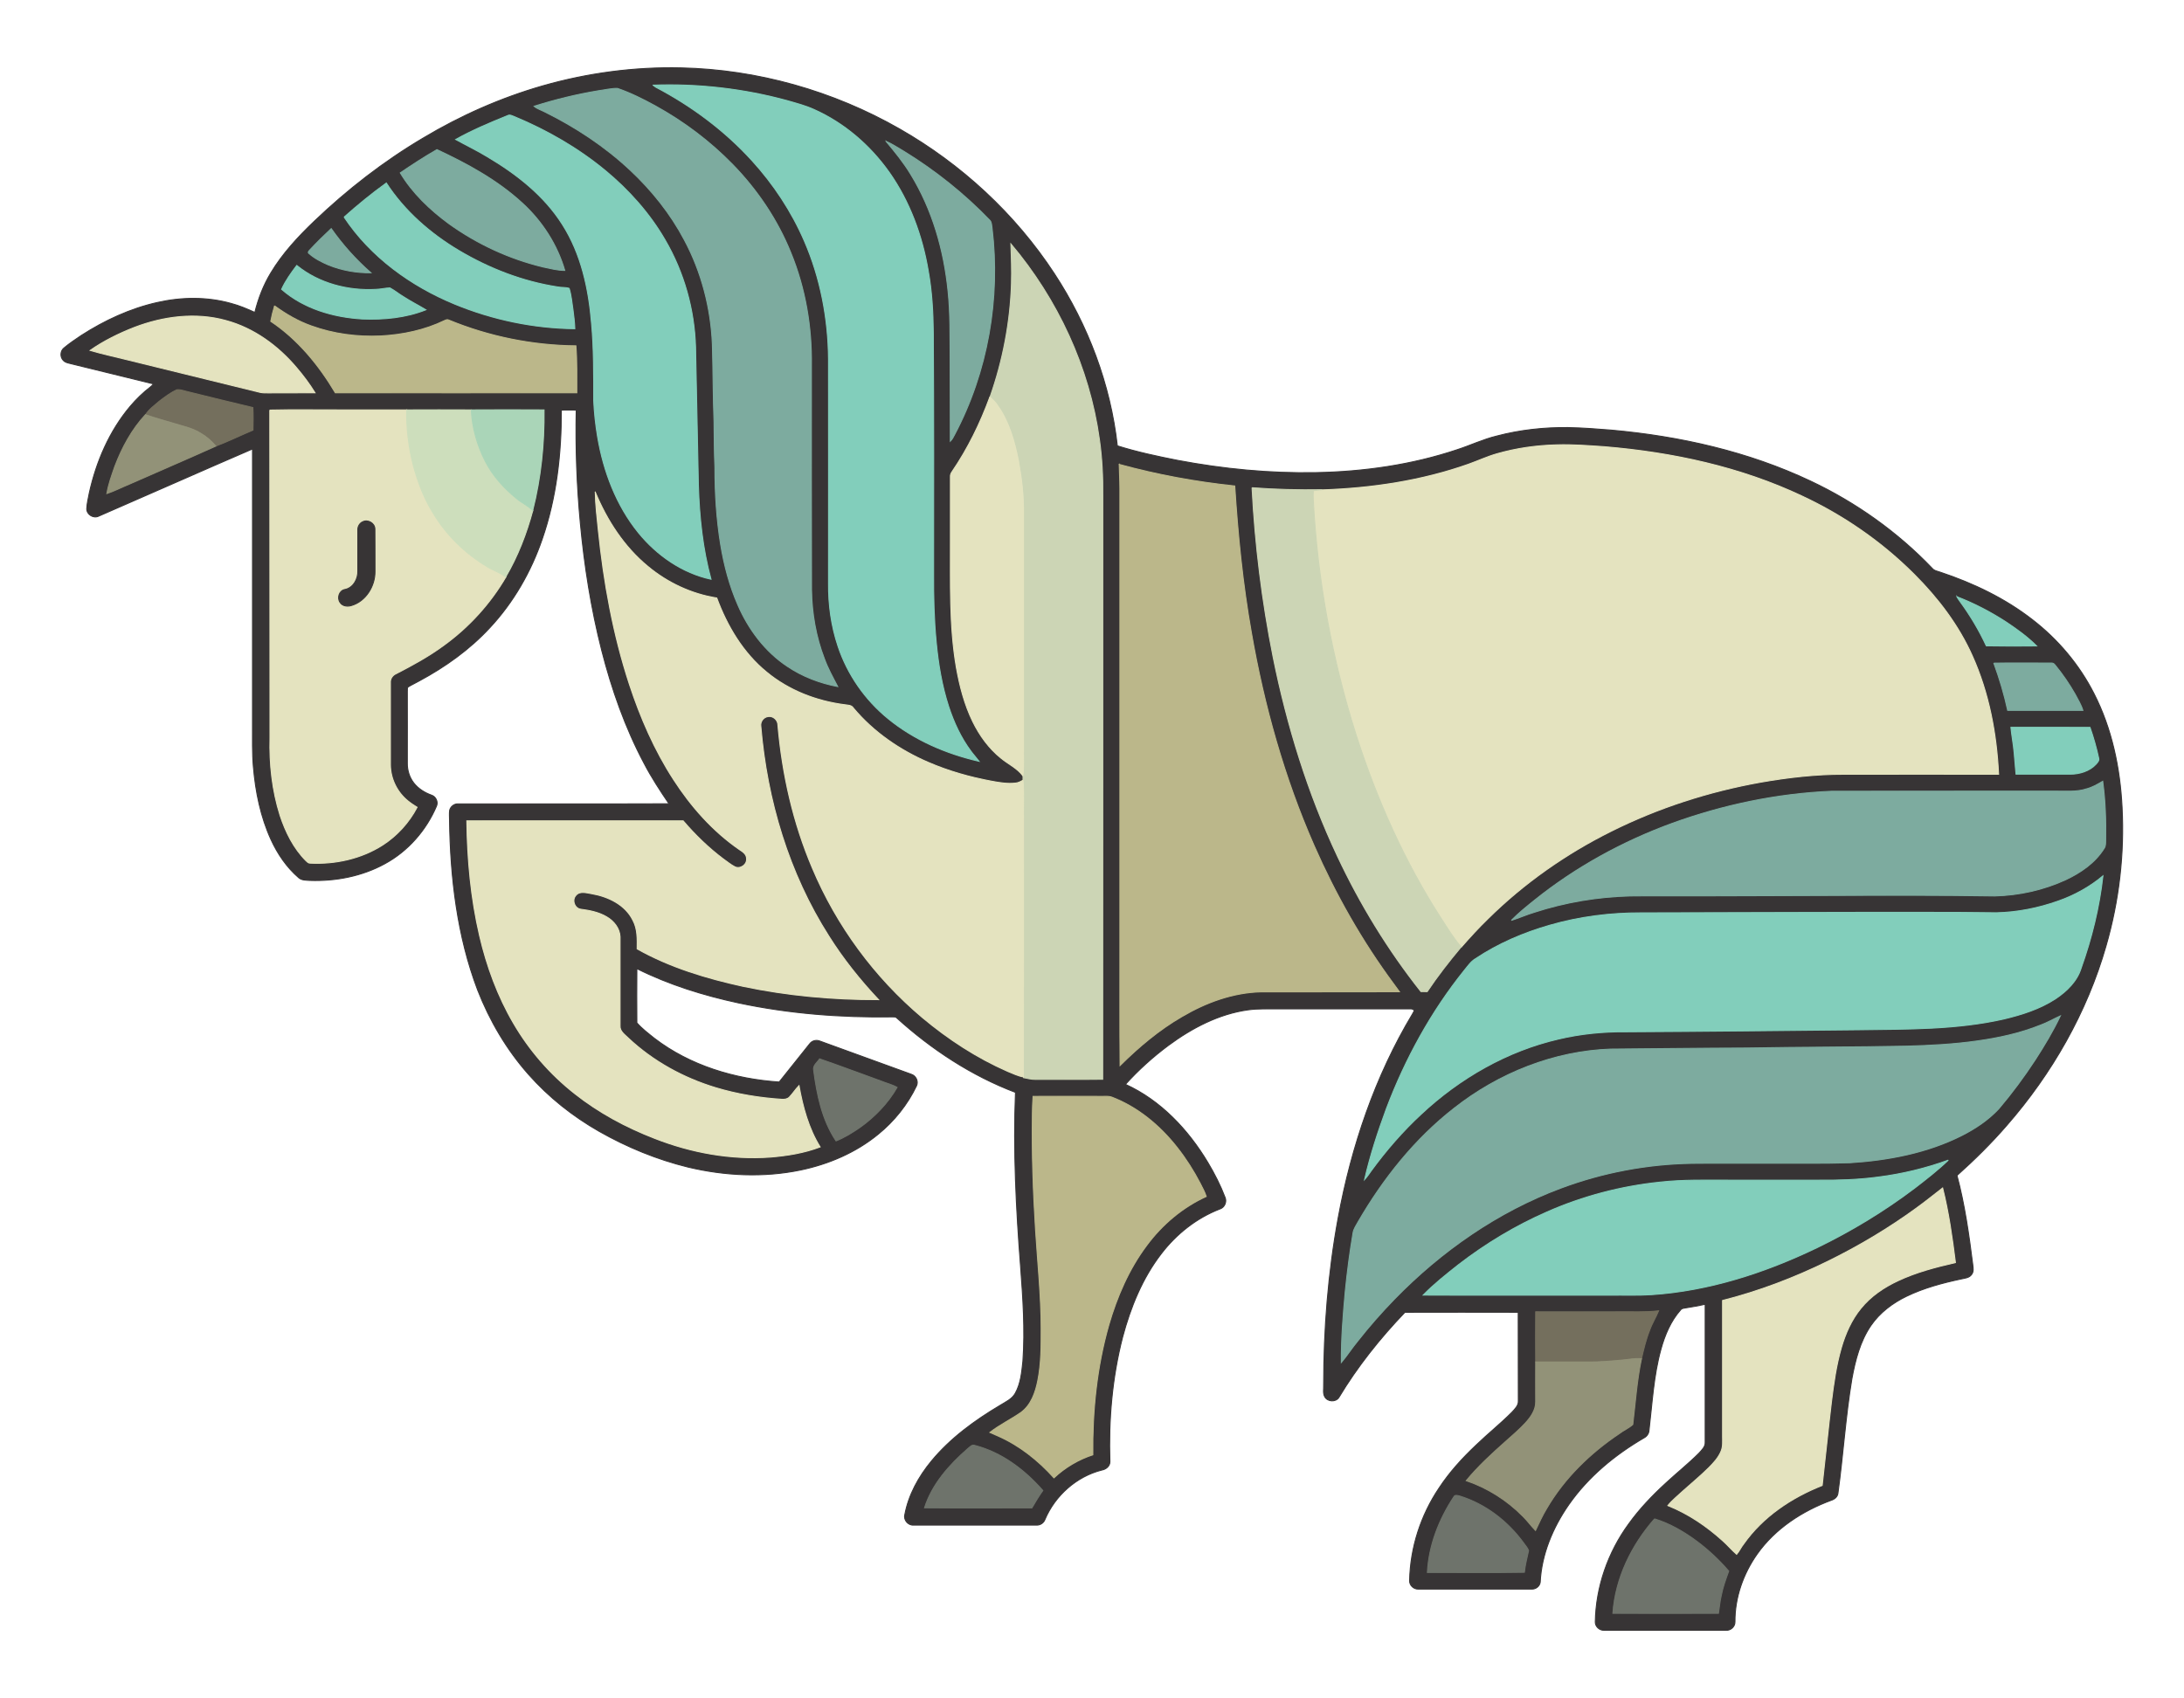 <?xml version="1.0" encoding="UTF-8"?>
<!DOCTYPE svg  PUBLIC '-//W3C//DTD SVG 1.1//EN'  'http://www.w3.org/Graphics/SVG/1.1/DTD/svg11.dtd'>
<svg enable-background="new 0 0 2235.9 1738.8" version="1.1" viewBox="0 0 2235.9 1738.8" xml:space="preserve" xmlns="http://www.w3.org/2000/svg">
<style type="text/css">
	.st0{fill:#373435;stroke:#373435;}
	.st1{fill:#82CEBB;stroke:#82CEBB;}
	.st2{fill:#7DAB9F;stroke:#7DAB9F;}
	.st3{fill:#CCD5B5;stroke:#CCD5B5;}
	.st4{fill:#BBB78A;stroke:#BBB78A;}
	.st5{fill:#E4E3BF;stroke:#E4E3BF;}
	.st6{fill:#746F5D;stroke:#746F5D;}
	.st7{fill:#CDDEBC;stroke:#CDDEBC;}
	.st8{fill:#AAD5B8;stroke:#AAD5B8;}
	.st9{fill:#929278;stroke:#929278;}
	.st10{fill:#6E736B;stroke:#6E736B;}
</style>

	<path class="st0" d="m555.3 88c46.1-13.2 94.1-19.6 142-18.5 78.2 1.7 155.8 23.7 223.6 62.5 63.4 36.2 118.5 87.1 158.5 148.2 34.6 52.8 57.5 113.5 64.5 176.3 20.3 6.4 41.1 10.8 61.9 14.9 46.6 8.8 94.1 13.4 141.6 12.5 48.9-0.9 97.9-7.9 144.3-23.4 13.6-4.4 26.5-10.6 40.5-14 23.9-6.3 48.7-9 73.4-8.7 14.7 0.3 29.4 1.4 44.1 2.6 70.1 6.3 140.1 22 203.9 52.2 46.4 21.9 88.9 52.1 124.4 89.2 2.1 2.7 5.7 3.1 8.7 4.2 33.6 11.2 66 26.7 94 48.5 26.2 20.2 48 46.1 63 75.6 18.4 35.9 26.8 76.3 28.8 116.5 2.5 47.8-3.1 95.9-16.4 141.9-19.5 68.1-55.4 130.9-101.9 184.1-15.7 18.1-32.8 35-50.7 51 8 30 12.3 60.9 16.2 91.7 0.4 3.2 1 6.8-1.2 9.6-2.3 3.5-6.7 3.8-10.4 4.6-19.3 4.1-38.5 9.2-56.3 17.8-14.3 6.9-27.4 16.8-36.4 29.9-11.1 16.2-16 35.6-19.5 54.6-6.5 38.9-8.9 78.3-14.3 117.4-0.5 3.6-3.7 6-6.9 7-29.5 10.9-57.3 28.9-75.7 54.9-14.3 20.2-23 44.7-22.8 69.6 0.1 4.9-4.5 9-9.3 8.6h-124.7c-4.6 0.2-9.1-3.8-9-8.5 0.6-36 13-71.4 34.2-100.4 10.9-15.2 23.9-28.8 37.7-41.5 11.3-10.5 23.4-20.1 34.3-31 2.8-3.2 6.6-6.5 6.3-11.2v-141.2c-6.5 1.4-13 2.6-19.5 3.6-2 0.4-4.4 0.3-5.7 2.2-10.1 11.4-16.1 25.8-20.1 40.3-7.5 27.1-8.9 55.3-12.2 83.1-0.2 3.2-2.2 6-5 7.5-29.9 17.4-57.2 39.9-77.1 68.4-16.3 23.4-27.9 50.9-29.3 79.6-0.6 4.1-4.7 7.2-8.8 6.9h-115.9c-4.8 0.3-9.3-4-9-8.8 0.7-33.6 11.4-66.8 30.2-94.7 10.7-16.3 23.9-30.7 38.1-44.1 11.9-11.5 24.9-21.8 36.6-33.6 3-3.3 6.8-6.9 6.4-11.7-0.1-30.1 0-60.3-0.1-90.5-38.7-0.1-77.3-0.1-116 0-25.5 26.6-48.6 55.6-67.6 87.2-3.3 5-11.7 4.5-14.5-0.8-2-3.6-0.9-7.9-1.1-11.9 0-57.4 4.5-114.8 14.9-171.3 13.5-73.1 37.7-144.8 76.1-208.7 0.7-1.2 1.3-2.5 2-3.7-1.2-0.7-2.4-1.7-3.9-1.5h-135.6c-10.2 0.1-20.5-0.4-30.7 1-30 4.1-57.6 18.6-81.7 36.4-15.9 11.8-30.7 25.2-44 39.9 36.1 16.4 64.3 46.5 84.4 80.1 6.8 11.4 12.9 23.3 17.6 35.7 2 4.6-0.6 10.3-5.3 11.8-23.9 9.2-44.6 25.6-60.1 45.9-19.3 25-31.4 54.9-39.5 85.3-10.7 41.5-14.4 84.7-13 127.5 0.1 4.5-4 7.9-8.2 8.6-26 6.5-47.9 26.1-58.3 50.6-1.3 3.6-4.9 6-8.7 5.8h-125.8c-5.5 0.4-10.4-5.2-9-10.6 3.8-20.4 14.1-39 27.2-54.9 19.4-23.5 44.4-41.7 70.5-57.2 5.6-3.5 12.1-6.3 15.4-12.3 5.6-10 6.6-21.7 7.8-32.9 2.3-32.4 0-64.9-2.4-97.2-4.6-59.2-7.6-118.6-5.2-178-45.1-17.1-86.1-44.1-121.7-76.4-1.2-1.2-2.9-0.8-4.3-0.9-52.8 0.8-105.9-3.3-157.6-14.3-35.8-7.7-71.2-18.7-104-35.1-0.1 18.5-0.2 37 0 55.5 5.3 6.1 11.9 11 18.1 16 36.5 27.9 82.2 41.6 127.6 44.6 10.4-13.1 20.9-26.1 31.3-39.2 2.4-3.2 6.8-4.2 10.4-2.7 31.2 11.4 62.4 22.6 93.6 34 4.7 1.5 7.5 7.2 5.3 11.8-9.2 19.2-22.8 36.2-39.3 49.6-22.8 18.7-50.6 30.6-79.3 36.6-38 7.9-77.7 6-115.4-3-31.8-7.8-62.4-20.4-90.9-36.6-27-15.4-51.7-35-72.3-58.3-22.4-25.3-39.8-54.9-52.1-86.4-21-55.3-28-115.1-28.8-174.1 0-3.2-0.3-6.5 0.1-9.7 0.8-3.9 4.5-6.9 8.5-6.8 72-0.1 144.1 0.2 216.1-0.1-9.1-13.4-18-27-25.5-41.4-19.4-36.5-33.2-75.8-43.4-115.7-10.9-42.8-17.8-86.5-21.9-130.5-3.6-38.4-5-77-4.2-115.5-5.1-0.1-10.2-0.1-15.2 0 0.1 44.6-4.9 89.7-19.6 132.1-11.5 33.5-29.5 64.9-53.7 90.8-20.6 22.3-45.6 40.1-72.2 54.4-3.8 2.2-7.9 4-11.6 6.3-0.9 1.3-0.4 3.1-0.6 4.6 0.1 24.4 0 48.8 0 73.2-0.1 7.3 2.1 14.6 6.6 20.4 4.6 5.9 11.2 10 18.2 12.5 4.3 1.4 6.9 6.7 5.2 10.9-10.5 24.9-29.3 46.5-53.2 59.4-23.2 12.7-50.1 17.9-76.5 17-3.9-0.3-8.4 0-11.5-2.8-12.3-10.6-21.6-24.3-28.3-38.9-10.7-23.4-15.9-49-18.1-74.6-1.3-14.4-0.8-29-0.9-43.4v-282.1c-52.6 22.7-105 46-157.5 68.8-5.3 2.6-12.1-1.6-12.2-7.4 0.2-5.5 1.6-10.8 2.6-16.2 7.1-32.1 20.5-63.4 41.8-88.7 6.2-7.3 13.1-14.1 20.7-19.9 1.2-1 2.4-2 3.3-3.2-27.8-6.8-55.5-13.6-83.3-20.4-3.2-0.9-6.9-1.2-9.2-3.8-3.3-3.4-3-9.5 0.7-12.5 5.6-4.7 11.7-8.8 17.8-12.9 23.9-15.4 50.2-27.6 78-33.8 24.7-5.6 50.9-5.9 75.4 1 8.4 2.2 16.4 5.6 24.3 9.2 3.5-14.2 8.8-28 16.4-40.5 11.9-19.8 27.7-36.8 44.3-52.7 33.9-32.4 71.2-61.4 111.6-85.3 38.4-23 79.4-41.1 122.1-53.4m113.3-0.8c0.8 0.6 1.7 1.3 2.6 1.8 36.6 19.2 70.4 44.3 98.3 74.9 22.3 24.4 40.7 52.3 53.9 82.7 16.6 38.1 24.4 79.6 24.7 121 0.1 76.5 0 153 0 229.6-0.2 21.7 2.7 43.6 9.7 64.2 9.6 29 27.7 55 51.4 74.3 26.8 21.9 59.4 35.9 93 43.6-2.7-3.6-5.8-6.8-8.4-10.5-10.2-13.7-17.5-29.4-22.7-45.6-6.9-21.3-10.6-43.5-12.7-65.8-2.3-23.3-2.8-46.8-2.7-70.2 0.1-82.1 0.2-164.3-0.3-246.4-0.1-21.3-1.4-42.7-5.2-63.8-6.1-35.8-18.9-70.9-39.9-100.7-19.5-27.6-46.1-50.6-77.1-64.4-8.6-3.9-17.7-6.3-26.8-8.9-44.7-12.2-91.4-17.5-137.8-15.8m-55.9 5.7c-22.3 3.7-44.3 9-65.8 15.9 3.1 2.6 7.2 3.8 10.8 5.7 31.8 15.7 61.8 35.5 87.7 59.8 22 20.6 41.2 44.6 55.3 71.3 17.6 32.9 27.2 69.8 28.7 107.1 0.9 26.4 0.7 52.9 1.7 79.3 0.2 15.5 0.2 31 0.9 46.5 0 26.5 1.6 53.1 5.9 79.3 3.5 21.1 8.9 42 17.6 61.6 10.8 25 27.8 47.9 50.8 63 15.4 10.4 33.2 17 51.4 20.6-5-9.4-10.1-18.7-13.7-28.7-8.6-22.3-12.7-46.3-13.1-70.2-0.2-76.5 0-153-0.1-229.5 0.5-39.6-6.1-79.4-21.2-116.1-13.6-33.5-34.2-64-59.4-90-23.2-23.9-50.2-44.1-79.4-60.2-12.5-6.8-25.2-13.2-38.6-17.8-6.7-0.1-13.1 1.6-19.5 2.4m-93.1 25.5c-18.1 7.2-36.1 14.9-53.1 24.5 10.8 5.9 21.8 11.2 32.3 17.6 29.9 17.6 58.3 39.7 77 69.5 19.3 30.1 26.9 65.9 29.8 101.1 2.4 26.3 2.2 52.7 2.2 79.1 0.5 12.4 1.9 24.9 4 37.2 6.1 35.4 19.2 70.3 42 98.4 18.8 23.1 44.8 41.1 74.1 47.4-8.5-31.3-11.9-63.7-12.9-96-1-47.2-1.9-94.3-2.9-141.5-1.1-38.5-11.7-76.8-31.3-110.1-15.8-27-36.9-50.7-60.9-70.7-27.9-23.2-59.7-41.4-93.1-55.3-2.3-0.9-4.8-2.5-7.2-1.2m387.5 26.3c9 10.7 17.8 21.6 25.1 33.6 22.4 36.1 34.2 78 38.4 120.1 2.5 23 2 46.1 2.1 69.2 0.1 28.1 0.1 56.2 0.2 84.3 1.8-1.8 3-4.1 4.2-6.4 34.2-64.6 47.3-139.8 38.5-212.3-0.5-2.6-0.3-5.5-2.2-7.5-26.3-27.3-56.1-51.1-88.4-70.9-5.9-3.5-11.6-7.4-17.9-10.1m-459.8 8.5c-12.9 7.4-25.2 15.5-37.5 23.7 12.6 20.8 30.5 37.9 50 52.2 28.9 20.7 61.7 36 96.3 44.2 7.3 1.5 14.6 3.5 22.1 3.5-7.7-26.3-22.9-50.2-43.1-68.6-25.6-23.5-56.5-40.4-87.8-55m-95 69.1c27.1 40.8 68.4 70.6 113.3 89.2 38.9 16.1 80.9 24.8 122.9 25.2-0.1-6.6-1-13.1-1.9-19.6-1.1-7.3-1.8-14.7-3.9-21.7-3.6-1.4-7.9-0.7-11.7-1.5-35.9-5.5-70.4-19-101.6-37.5-29.1-17.4-55.3-40.3-73.9-68.9-15.1 10.7-29.4 22.5-43.2 34.8m-34.9 33.4c-0.9 1.1-2.8 2.8-0.9 3.9 5.9 5.1 12.9 8.6 20 11.7 13.7 5.5 28.5 8.1 43.2 7.9-15.3-13.4-28.9-28.6-40.6-45.2-7.5 7-14.8 14.2-21.7 21.7m717.5-6c0.6 13.4 1.1 26.9 0.5 40.3-1.3 39.7-8.9 79.2-22 116.7-9.9 26.7-22.4 52.5-38.3 76.2-1.1 1.6-2 3.4-1.8 5.4v64.4c0.1 43.7-1.4 87.7 6.1 131 3.3 19 8.3 37.9 16.8 55.3 6.9 14.2 16.5 27.4 28.9 37.4 7.4 6.1 16.5 10.2 22.4 18-0.2 1.5-0.1 3.1 0 4.6-2.3 1.4-4.8 2.7-7.5 2.9-8.3 1-16.5-0.4-24.6-1.9-22.2-4-44.2-10.3-64.9-19.3-29.5-12.7-56.5-31.3-77-55.9-1.9-2.9-5.6-2.6-8.5-3.2-29.1-3.7-57.7-14.7-80.4-33.6-23.9-19.6-40.1-47-50.8-75.7-25.9-4.1-50.5-15.6-70.6-32.4-24.3-20-41.8-47.1-53.8-76 0.2 13 1.8 25.9 2.9 38.8 5.5 53.6 15.1 106.9 31.9 158.2 11.2 34 25.6 67.2 45.1 97.3 17.9 27.8 40.3 53 67.6 71.9 3.2 2.1 7.2 4.7 7.2 9.1 0.6 6.1-6.4 11.1-11.9 8.5-4.2-2.2-7.9-5.3-11.8-8-15.2-11.4-28.9-24.6-41.2-39.1-73.8-0.1-147.6 0-221.5 0 0.5 39.5 4.1 79.1 13.1 117.7 7.4 31.3 18.5 61.9 34.8 89.7 16.1 27.6 37.5 52.2 62.6 71.9 24.6 19.5 52.6 34.4 81.8 45.8 37.5 14.7 78.1 22.1 118.4 19.2 17.3-1.5 34.7-4.3 51-10.4-11.7-19.1-17.7-41-21.6-62.8-3.6 3.7-6.3 8.1-9.9 11.8-2 2-5 2.4-7.7 2.2-22.8-1.4-45.6-5.1-67.5-11.8-33.2-10-64.4-27.1-89.7-50.9-3.5-3.6-8.8-6.9-8.4-12.6v-91.1c-0.4-8.8-6.5-16.3-13.9-20.5-8-4.7-17.2-6.5-26.3-7.7-6.4-0.8-9.4-9.5-5-14.2 4-4.9 10.9-2.5 16.2-1.7 16.8 3 34.4 11.3 42.2 27.3 4.9 9 4.5 19.4 4.3 29.2 33.6 18.9 70.8 30.1 108.2 38.3 45.6 9.6 92.3 13.8 138.9 13.7-18.8-20.2-36.2-41.8-50.9-65.1-41-64.3-63.3-139.3-69.6-215-0.7-4.6 2.8-9.3 7.5-9.8 5.2-0.9 10.1 3.7 10 8.9 4.4 50.2 15.6 100 35.4 146.5 24.8 58.8 63.6 111.7 112.4 152.7 26.4 22.2 55.7 41.3 87.4 55.2 5.3 2.1 10.5 4.7 16.1 5.7v0.7c3.9 0.7 7.7 2 11.7 1.8 23.1-0.1 46.3 0.1 69.4-0.1 0.2-199 0-398 0.1-597 0.1-19.5-0.7-39.1-3.5-58.4-9.9-73.7-42.6-143.5-90.3-200.1m-731.1 22.1c-5.8 7.7-11.5 15.6-15.5 24.4 22.6 19.8 52.9 28.6 82.5 30.4 22 0.9 44.6-1.2 65.2-9.4-7.6-4.6-15.7-8.6-23.1-13.5-4.7-2.7-8.9-6.3-13.7-8.9-4.8 0.1-9.6 1.3-14.4 1.5-28.7 1.6-58.6-6.2-81-24.5m-22.7 41.4c-1.6 5.2-2.9 10.4-4 15.7 27.7 18.5 49.2 44.8 66.1 73.2 82.4 0.1 164.8 0 247.2 0-0.1-16 0.3-32.1-0.9-48.1-44.6-0.4-89-9.4-130.2-26.4-1.4-0.8-2.9-0.1-4.2 0.5-20.4 9.9-42.9 14.6-65.5 15.8-24 1.1-48.3-2-71-10.3-13.4-4.7-25.9-12-37.5-20.4m-143.4 22c-15.9 6.2-31.3 13.7-45.3 23.5 12.2 3.5 24.6 6.2 36.8 9.3 45.8 11.3 91.6 22.5 137.3 33.7 2.8 0.6 5.6 0.5 8.4 0.5 15.9-0.1 31.8 0 47.7-0.1-5.6-9.1-12-17.6-18.9-25.7-19-22.4-43.7-40.6-72.3-48.3-31-8.5-64.1-4.2-93.7 7.1m25.8 75.3c-5.1 4.4-10.8 8.5-14.6 14.1-14 15.1-24 33.6-31.3 52.8-3.2 9.2-6.6 18.4-8.2 28 7.8-2.6 15.1-6.4 22.6-9.5 29.6-13.1 59.4-25.8 88.9-39.1 12.8-4.9 25.2-11 37.9-16.3 0.3-7.7 0.3-15.4-0.1-23.1-21.8-5.1-43.6-10.7-65.4-15.9-4.1-0.9-8.2-2.7-12.4-2.3-6.2 2.8-11.9 7.1-17.4 11.3m112.7 9.4c0.1 111.8 0 223.7 0.1 335.5-0.6 26.8 2.2 53.8 10.3 79.4 5.5 17.1 13.8 33.7 26.6 46.5 1.2 1.1 2.4 2.6 4.2 2.4 25.8 1.2 52.4-4.5 74.2-18.5 14.8-9.5 27.1-23 35.3-38.7-3.3-2.1-6.6-4.2-9.6-6.7-10.9-8.9-17.6-22.6-17.7-36.7-0.1-28.1 0-56.2 0-84.2-0.4-3.9 2.1-7.5 5.7-9.1 17.1-8.8 34.1-18.1 49.6-29.6 25.5-18.5 47.1-42.3 62.9-69.5 12.5-21.2 21.3-44.4 27.8-68.2 8.5-33.6 12-68.3 11.6-102.9-24.8-0.2-49.7-0.1-74.5 0-22.1-0.1-44.1-0.1-66.2 0-22.1-0.1-44.2 0-66.3 0-24.7 0.3-49.4-0.2-74 0.3m1256.4 44.7c-10 2.8-19.4 7.2-29.2 10.5-48 17-99 24.6-149.8 26.3-24 0.4-47.9-0.2-71.8-2 2.9 58.2 10.1 116.3 21.5 173.5 14.2 70.3 35.5 139.3 66 204.2 23 49.1 51.5 95.8 85.3 138.3 2.1 0 4.2 0 6.4 0.1 10.7-16 22.5-31.1 34.8-45.8 8.7-9.9 17.7-19.6 27.1-28.9 36.8-36.4 79.7-66.5 126-89.6 48.4-24.1 100.3-40.9 153.5-50.4 28.1-4.9 56.6-8.2 85.2-8.1h158.3c-2.1-41.5-9.8-83.2-26.9-121.2-14-31.4-35.1-59.1-59.3-83.3-33.1-33.3-72.2-60.3-114.7-80.2-63.5-29.9-133.1-44.9-202.7-50.7-16.2-1.2-32.4-2.5-48.6-1.9-20.5 0.7-41.2 3.6-61.1 9.2m-386.8 10.9c0.2 8.2 0.7 16.4 0.7 24.7v469c0.1 40.6-0.2 81.2 0.2 121.8 19-18.9 39.8-36.3 63-49.9 24.7-14.5 52.6-24.8 81.5-25.5 47.2-0.1 94.3 0.1 141.5-0.1-1.9-2.7-3.8-5.3-5.8-7.9-32.6-44-59.8-91.9-81.7-142-30.5-69.6-51.1-143.2-64.1-217.9-8.8-49.6-13.7-99.8-17-150.1-40-4.2-79.6-11.5-118.3-22.1m857.6 135.5c1 1.7 2 3.3 3.2 4.8 10.4 14.2 19.5 29.4 26.9 45.4 17.1 0.3 34.3 0.3 51.5 0.1-9.2-9.2-19.8-16.9-30.6-24.1-16.1-10.4-33.1-19.3-51-26.2m37.8 68c5.8 15.8 10.6 32 14.1 48.5 25.7-0.1 51.3 0 77 0-1.8-5.9-5.1-11.1-7.9-16.5-5.9-10.6-12.8-20.6-20.6-30-1-1.5-2.6-2.1-4.3-2-19.4 0-38.9-0.5-58.3 0m17.5 65.7c0.5 6.6 1.8 13.1 2.5 19.7 1.2 9.4 1.7 18.9 2.6 28.4 18.5 0.1 37 0 55.4 0 9.8 0 20.1-3.1 26.8-10.5 1.3-1.6 3.2-3.5 2.5-5.8-2.3-10.7-5.3-21.3-8.9-31.6-26.9-0.3-53.9-0.1-80.9-0.2m77.3 63.1c-9.9 3.1-20.4 2.2-30.6 2.3-76.9 0-153.7-0.1-230.6 0.1-55.5 2.4-110.6 13.9-162.8 32.8-50.8 18.5-98.8 44.8-140.9 78.6-8.2 6.7-16.5 13.3-23.9 20.8 7.9-2.5 15.5-5.9 23.5-8.3 31.7-10.3 65-15.9 98.3-16.7 12.5-0.2 25.1-0.1 37.6-0.1 55.7 0 111.5-0.3 167.2-0.4 56.1-0.3 112.1-0.5 168.2 0.5 25.1-0.7 50.1-6.2 72.9-16.7 15.3-7.3 30.1-17.5 39.2-32.1 1.6-2.4 1.3-5.4 1.5-8.2 0.5-20.2-0.3-40.4-3-60.4-5.2 3.1-10.6 6.2-16.6 7.8m-29.4 115c-20.1 7-41.2 11.2-62.5 11.8-13.5 0-27-0.4-40.5-0.4-107.9-0.3-215.7 0.4-323.6 0.5-31.4-0.1-62.9 4-93.1 12.6-26.9 7.8-53 18.9-76.3 34.4-4.7 2.8-7.7 7.5-11.2 11.6-34.2 42.4-60.6 90.8-79.9 141.7-8.8 23.8-16.8 48-22.4 72.8 2.7-2.8 4.7-6 6.9-9.1 15.2-20.8 32.1-40.3 51-57.8 39.4-36.9 87.9-64.8 140.7-77 22.4-5.3 45.5-7.6 68.5-7.4 79.8-0.4 159.6-1.3 239.5-2.1 49.4-0.7 99.3 0 147.8-11 18.5-4.4 37.1-10.3 53.1-20.8 11.4-7.6 22-17.9 26.1-31.3 10.9-30.5 18.7-62.2 22.3-94.4-13.8 11.4-29.6 20.1-46.4 25.9m-17.7 126.9c-20.7 8.3-42.8 13.1-64.8 16.2-23.9 3.4-48 4.6-72 5.3-54.4 1.1-108.8 0.9-163.3 1.9-46.5 0.1-93 0.8-139.5 1.1-58.1 2-114.7 24.6-160.2 60.4-40.4 31.4-72.8 72.2-98.4 116.3-2 3.7-4.6 7.2-5.3 11.4-3.4 19.9-6 40-8 60.1-2.2 24.2-4.2 48.4-4 72.7 5.9-7.1 11-14.9 16.9-22.1 11.7-14.9 24.3-29.1 37.4-42.7 48-49.2 105.7-89.7 170.3-113.7 42.9-16.1 88.6-24.7 134.5-25.4 25.4-0.3 50.8-0.1 76.2-0.1 28.4-0.2 56.8 0.4 85.2-0.5 39.5-2.4 79.5-10 115.1-28.1 13.7-7 26.7-15.8 37.3-27 13.6-16 26.2-32.9 37.6-50.5 9.3-14.5 18.2-29.3 25.6-44.8-7 3.1-13.5 6.9-20.6 9.5m-1249.8 34.5c-2.4 3.6-7.2 6.7-6.1 11.6 3.3 25.1 8.6 50.9 22.9 72.3 8.7-3.5 16.8-8.5 24.5-13.8 15.3-10.8 28.7-24.7 38-41-4.9-2.8-10.5-4.1-15.7-6.2-21.2-7.5-42.2-15.6-63.6-22.9m218.5 38.4c-0.4 6.2-0.5 12.4-0.7 18.7-0.6 39.7 0.8 79.5 3.3 119.1 2.2 33.2 5.6 66.3 5.7 99.7 0.1 17.9 0.1 35.9-3.4 53.5-2.4 12.3-6.9 25.3-17.5 33-10.4 7.1-21.8 12.6-31.6 20.3 2.6 1.2 5.3 2.4 8 3.5 22.2 9.6 41.4 25.1 57.6 43 11.4-10.6 25.1-18.7 39.8-23.6-0.6-44.8 4.1-89.9 16.4-133 8.4-28.9 20.5-57 38.6-81.2 15.8-21.5 36.8-39.2 61.1-50.3-1.5-4.8-3.9-9.1-6.2-13.5-6.7-12.9-14.6-25.3-23.6-36.7-17.6-22.4-40.3-41.4-67.1-51.6-3-1-6.2-0.7-9.2-0.7-23.8-0.1-47.5-0.2-71.2-0.2m865.4 82.6c-20.5 2.7-41.3 3.4-62 3.2h-91c-23.5 0.1-47-0.5-70.4 2-39.9 4.1-79.2 14.4-115.9 30.6-32.3 14.1-62.7 32.4-90.5 53.9-12.5 9.8-25 19.8-36.2 31.2 63.8 0.3 127.5 0 191.3 0.1 14-0.1 28.1 0.4 42.1-0.5 59.3-3.9 116.8-22.7 170.1-48.3 35.1-17 68.6-37.2 99.6-60.8 11.8-9.2 23.7-18.4 34.5-28.7-23.1 8.4-47.2 14.2-71.6 17.3m39.4 31.5c-28.8 21-59.5 39.4-91.5 55-34.4 16.8-70.3 30.6-107.4 39.9v139.2c-0.1 4.9 0.5 10.1-1.4 14.8-2.8 6.9-7.9 12.4-13.1 17.6-8.4 8.1-17.4 15.6-26 23.4-5.2 4.9-11 9.4-15.5 15 20.7 8.3 39.4 20.9 55.9 35.8 5.1 4.4 9.4 9.6 14.5 14.1 2.8-3.2 4.5-7.3 7.2-10.6 19.6-27.9 49-47.5 80.4-59.9 3.3-28.5 6.1-57.2 9.5-85.7 2.3-18.6 4.9-37.2 10.1-55.3 4.2-14.5 10.3-28.6 20-40.3 10.1-12.4 23.6-21.6 38-28.3 18.7-8.8 38.8-13.9 58.8-18.6-3.2-25.6-6.8-51.3-13.1-76.4-8.9 6.8-17.4 13.8-26.4 20.3m-305.2 106.5c-28.3 0-56.7-0.1-85 0-0.1 17.1-0.2 34.2 0 51.3-0.2 13.6 0 27.1 0 40.7 0.1 8.5-5.2 15.8-10.7 21.9-6.2 6.7-13.2 12.6-20 18.7-14.3 12.6-28.3 25.5-40.4 40.2 21.7 7.4 41.6 20 57.8 36.3 4.7 4.6 8.6 9.9 13.1 14.7 3.6-7.6 7.1-15.4 11.5-22.6 18-31 44.4-56.5 74-76.4 4.5-3.4 9.9-5.7 14.1-9.5 2.8-22.5 4.2-45.2 8.9-67.3 2.4-9.9 4.6-19.8 8.4-29.2 2.4-6.9 6.4-13 9.1-19.8-13.6 1.6-27.2 0.8-40.8 1m-666.4 140.1c-18.9 16.5-36.6 36.2-44.3 60.6 36.6 0.3 73.3 0.1 109.9 0.1 3.5-6.1 7.1-12.1 11.2-17.8-18.5-21.2-42.1-39.1-69.7-46.2-2.9-1.1-5 1.7-7.1 3.3m497.6 49.3c-15.2 23-25.7 49.8-27.1 77.6 33.1-0.1 66.2 0.4 99.3-0.2 0.8-7.5 2.7-14.8 4.3-22.2-1-2.7-3-4.8-4.6-7.2-16.3-22.5-39.3-40.5-66-48.7-1.9-0.5-4.8-1.6-5.9 0.7m205.5 22.6c-23.7 26.9-40.3 60.8-42.8 96.8 36 0 72.1 0.1 108.1 0 1-5.9 1.4-12 2.8-17.8 1.7-8.7 4.7-17.1 7.7-25.4-9.6-11.2-20.4-21.4-32.2-30.2-13.2-10-27.7-18.6-43.6-23.4z"/>
	<path class="st1" d="m668.6 87.2c46.4-1.7 93.1 3.7 137.9 16 9 2.6 18.2 5 26.8 8.9 31 13.8 57.5 36.7 77.1 64.4 21 29.8 33.8 64.8 39.9 100.7 3.8 21 5 42.4 5.2 63.8 0.5 82.1 0.4 164.3 0.3 246.4-0.1 23.4 0.4 46.8 2.7 70.2 2.1 22.3 5.8 44.5 12.7 65.8 5.3 16.2 12.5 31.9 22.7 45.6 2.6 3.6 5.7 6.9 8.4 10.5-33.6-7.7-66.2-21.7-93-43.6-23.7-19.3-41.8-45.3-51.4-74.3-6.9-20.6-9.9-42.5-9.7-64.2 0-76.5 0.1-153 0-229.6-0.3-41.4-8.2-83-24.7-121-13.1-30.3-31.6-58.3-53.9-82.7-27.9-30.6-61.7-55.7-98.3-74.9-1.1-0.8-1.9-1.4-2.7-2z"/>
	<path class="st2" d="m612.7 92.9c6.4-0.8 12.9-2.5 19.4-2.4 13.4 4.6 26.2 11 38.6 17.8 29.2 16.1 56.1 36.3 79.4 60.2 25.2 25.9 45.8 56.4 59.4 90 15.1 36.7 21.8 76.5 21.2 116.1 0 76.5-0.1 153 0.1 229.5 0.4 23.9 4.5 47.8 13.1 70.2 3.6 10 8.8 19.3 13.7 28.7-18.2-3.5-36-10.2-51.4-20.6-22.9-15.1-40-38-50.8-63-8.6-19.6-14.1-40.5-17.6-61.6-4.3-26.2-5.9-52.7-5.9-79.3-0.7-15.5-0.7-31-0.9-46.5-1-26.4-0.9-52.9-1.7-79.3-1.5-37.2-11.1-74.2-28.7-107.1-14.1-26.7-33.3-50.7-55.3-71.3-25.9-24.3-55.9-44.1-87.7-59.8-3.6-1.9-7.6-3-10.8-5.7 21.5-6.8 43.6-12.2 65.9-15.9z"/>
	<path class="st1" d="m519.6 118.4c2.4-1.4 4.9 0.3 7.2 1.1 33.4 13.9 65.2 32.2 93.1 55.3 24 19.9 45.2 43.6 60.9 70.7 19.5 33.3 30.2 71.6 31.3 110.1 1 47.2 1.9 94.3 2.9 141.5 1 32.3 4.4 64.7 12.9 96-29.3-6.3-55.3-24.4-74.1-47.4-22.9-28.1-36-63-42-98.4-2.1-12.3-3.4-24.7-4-37.2 0-26.4 0.2-52.8-2.2-79.1-2.9-35.2-10.6-71-29.8-101.1-18.7-29.7-47.1-51.8-77-69.5-10.5-6.4-21.6-11.7-32.3-17.6 17-9.5 35-17.1 53.1-24.4z"/>
	<path class="st2" d="m907.1 144.7c6.3 2.7 12 6.6 17.9 10 32.3 19.8 62.1 43.6 88.4 70.9 1.9 2 1.7 5 2.2 7.5 8.8 72.4-4.2 147.7-38.5 212.3-1.1 2.3-2.4 4.6-4.2 6.4-0.1-28.1-0.1-56.2-0.2-84.3-0.2-23.1 0.3-46.2-2.1-69.2-4.2-42.1-16.1-83.9-38.4-120.1-7.2-11.9-16.1-22.8-25.1-33.5z"/>
	<path class="st2" d="m447.3 153.2c31.3 14.6 62.3 31.5 87.8 55.1 20.1 18.5 35.4 42.3 43.1 68.6-7.5 0-14.8-2-22.1-3.5-34.6-8.3-67.4-23.5-96.3-44.2-19.5-14.3-37.5-31.4-50-52.2 12.2-8.3 24.6-16.4 37.5-23.8z"/>
	<path class="st1" d="m352.3 222.3c13.8-12.3 28.2-24.1 43.2-34.9 18.6 28.6 44.8 51.5 73.9 68.9 31.2 18.6 65.7 32 101.6 37.5 3.8 0.8 8.1 0.2 11.7 1.5 2.2 7 2.8 14.5 3.9 21.7 0.8 6.5 1.7 13 1.9 19.6-42.1-0.5-84-9.2-122.9-25.2-44.9-18.5-86.2-48.3-113.3-89.1z"/>
	<path class="st2" d="m317.4 255.7c7-7.5 14.3-14.7 21.7-21.6 11.7 16.6 25.3 31.8 40.6 45.2-14.7 0.2-29.5-2.4-43.2-7.9-7.1-3-14.2-6.6-20-11.7-2-1.2-0.1-2.9 0.9-4z"/>
	<path class="st3" d="m1034.9 249.7c47.8 56.6 80.4 126.4 90.6 200 2.8 19.3 3.7 38.9 3.5 58.4-0.1 199 0.1 398-0.1 597-23.1 0.3-46.3 0-69.4 0.1-4 0.1-7.8-1.2-11.7-1.8v-0.7c0.2-88.4 0-176.8 0.1-265.1-0.3-12.9 0.7-25.8-0.5-38.7-0.1-1.5-0.2-3.1 0-4.6 1.2-9.6 0.3-19.3 0.6-28.9v-239.5c0.2-18.2-2-36.4-5.2-54.3-3.9-19.6-9.4-39.5-21.1-56.1-2.2-3.4-5-6.4-8.2-8.8 13.2-37.5 20.8-76.9 22-116.7 0.4-13.4-0.1-26.9-0.6-40.3z"/>
	<path class="st1" d="m303.8 271.8c22.5 18.3 52.3 26.1 81 24.5 4.8-0.1 9.6-1.4 14.4-1.5 4.8 2.6 9 6.1 13.7 8.9 7.5 4.9 15.5 8.9 23.1 13.5-20.6 8.2-43.2 10.3-65.2 9.4-29.6-1.8-59.8-10.5-82.5-30.4 4-8.8 9.7-16.7 15.5-24.4z"/>
	<path class="st4" d="m281.1 313.2c11.6 8.4 24 15.7 37.6 20.5 22.6 8.2 47 11.4 71 10.3 22.5-1.2 45.1-5.9 65.5-15.8 1.3-0.6 2.8-1.3 4.2-0.5 41.2 17 85.7 26 130.2 26.4 1.3 16 0.8 32.1 0.9 48.1-82.4 0-164.8 0.1-247.2 0-16.9-28.4-38.4-54.7-66.1-73.2 1-5.4 2.3-10.6 3.9-15.8z"/>
	<path class="st5" d="m137.7 335.2c29.6-11.3 62.7-15.6 93.6-7 28.6 7.7 53.4 25.9 72.3 48.3 6.9 8.1 13.3 16.6 18.9 25.7-15.9 0.1-31.8 0-47.7 0.1-2.8 0-5.6 0.1-8.4-0.5-45.8-11.3-91.6-22.5-137.3-33.7-12.3-3.1-24.7-5.7-36.8-9.3 14-9.8 29.5-17.4 45.4-23.6z"/>
	<path class="st6" d="m163.5 410.5c5.5-4.2 11.2-8.5 17.6-11.4 4.3-0.4 8.3 1.5 12.4 2.3 21.8 5.3 43.5 10.8 65.4 15.9 0.4 7.7 0.3 15.4 0.1 23.1-12.7 5.3-25.1 11.4-37.9 16.3-4.4-5.1-9.5-9.7-15.4-13.1-8.8-5.5-19.2-7.5-29-10.6-9.2-2.9-18.6-5.3-27.6-8.5 3.6-5.6 9.3-9.6 14.4-14z"/>
	<path class="st5" d="m1013.3 406.7c3.2 2.4 6 5.4 8.2 8.8 11.7 16.6 17.2 36.5 21.1 56.1 3.3 17.9 5.5 36.1 5.2 54.3v239.5c-0.2 9.6 0.6 19.3-0.6 28.9-5.9-7.8-15-11.9-22.4-18-12.4-10-21.9-23.1-28.9-37.4-8.5-17.4-13.4-36.3-16.8-55.3-7.5-43.3-5.9-87.3-6.1-131v-64.4c-0.2-2 0.7-3.8 1.8-5.4 16.1-23.6 28.7-49.4 38.5-76.1z"/>
	<path class="st5" d="m276.2 419.9c24.6-0.6 49.2-0.1 73.9-0.2h66.3c-0.4 19.7 2.2 39.3 7.3 58.3 4.6 16.3 10.6 32.3 19.6 46.8 13.6 22.9 33.2 42.1 56.1 55.7 6 3.7 13 5.8 18.5 10.3-15.9 27.2-37.5 51-62.9 69.5-15.5 11.5-32.5 20.8-49.6 29.6-3.5 1.5-6 5.1-5.7 9.1v84.2c0.1 14.1 6.8 27.8 17.7 36.7 3 2.5 6.3 4.6 9.6 6.7-8.2 15.6-20.4 29.1-35.3 38.7-21.9 14-48.4 19.8-74.2 18.5-1.8 0.1-3-1.3-4.2-2.4-12.8-12.8-21-29.5-26.6-46.5-8.1-25.6-11-52.6-10.3-79.4-0.2-111.9 0-223.7-0.2-335.6m95.1 114.4c-3.2 1.5-5.1 4.9-5 8.4v41.6c0.4 8.4-4.8 18-13.6 19.5-5.6 1.3-7.8 8.7-4.5 13.2 2.6 3.9 7.8 4.4 11.9 3 14.5-4.5 23.8-19.9 23.8-34.6-0.1-14.5 0.1-29.1-0.1-43.6 0-6.2-7.3-10.3-12.5-7.5z"/>
	<path class="st7" d="m416.3 419.7c22.1-0.1 44.1-0.1 66.2 0 0.8 18.2 5.9 36.2 14.3 52.4 7.7 15.2 19.4 28.1 32.6 38.7 5.1 4.3 11.4 7 16.1 11.8-6.4 23.7-15.3 46.9-27.8 68.2-5.5-4.5-12.5-6.6-18.5-10.3-22.9-13.6-42.5-32.7-56.1-55.7-9-14.4-15-30.5-19.6-46.8-5-18.9-7.5-38.6-7.2-58.3z"/>
	<path class="st8" d="m482.5 419.7c24.8-0.1 49.7-0.2 74.5 0 0.4 34.6-3.1 69.3-11.6 102.9-4.7-4.8-11-7.5-16.1-11.8-13.2-10.6-24.9-23.5-32.6-38.7-8.2-16.2-13.4-34.1-14.2-52.4z"/>
	<path class="st9" d="m117.6 477.4c7.3-19.2 17.3-37.7 31.3-52.8 9.1 3.3 18.4 5.7 27.6 8.5 9.8 3.1 20.2 5 29 10.6 5.9 3.4 11 7.9 15.4 13.1-29.5 13.3-59.3 26-88.9 39.1-7.6 3.1-14.9 6.9-22.6 9.5 1.6-9.6 5-18.8 8.2-28z"/>
	<path class="st5" d="m1532.6 464.6c19.9-5.7 40.6-8.6 61.3-9.1 16.2-0.5 32.4 0.8 48.6 1.9 69.7 5.8 139.3 20.7 202.7 50.7 42.5 19.9 81.6 47 114.7 80.2 24.2 24.2 45.3 51.9 59.3 83.3 17.1 38 24.9 79.7 26.9 121.2-52.8-0.1-105.5 0-158.3 0-28.6-0.1-57.1 3.2-85.2 8.1-53.2 9.5-105.1 26.2-153.5 50.4-46.3 23.1-89.2 53.2-126 89.6-9.5 9.2-18.4 19-27.1 28.9-7.9-9-14.1-19.4-20.6-29.4-37.3-58.1-65.7-121.6-86.8-187.2-24.7-78.1-39.7-159.2-44-241-0.1-3.2-0.1-6.4 0-9.6 3-0.3 6.1-0.7 9.1-1 50.8-1.7 101.7-9.3 149.8-26.3 9.8-3.5 19.2-7.9 29.1-10.7z"/>
	<path class="st4" d="m1145.8 475.5c38.7 10.6 78.3 17.9 118.3 22.1 3.2 50.3 8.2 100.5 17 150.1 13 74.7 33.6 148.4 64.1 217.9 22 50.1 49.1 98 81.7 142 1.9 2.6 3.9 5.2 5.8 7.9-47.2 0.2-94.3 0-141.5 0.1-28.9 0.6-56.8 10.9-81.5 25.5-23.2 13.5-44 31-63 49.9-0.4-40.6-0.1-81.2-0.2-121.8v-469c0-8.3-0.6-16.5-0.7-24.7z"/>
	<path class="st3" d="m1281.8 499.4c23.9 1.8 47.9 2.4 71.8 2-3 0.3-6.1 0.7-9.1 1-0.1 3.2-0.2 6.4 0 9.6 4.3 81.8 19.2 163 44 241 21.1 65.6 49.4 129.2 86.8 187.2 6.5 10 12.7 20.4 20.6 29.4-12.3 14.7-24.2 29.9-34.8 45.8-2.1 0-4.3 0-6.4-0.1-33.7-42.6-62.2-89.2-85.3-138.3-30.6-64.9-51.8-134-66-204.2-11.4-57.1-18.6-115.1-21.6-173.4z"/>
	<path class="st5" d="m609.4 503.9c12 28.9 29.5 56 53.8 76 20.1 16.8 44.7 28.3 70.6 32.4 10.6 28.7 26.9 56.1 50.8 75.7 22.7 18.9 51.2 29.9 80.4 33.6 3 0.5 6.7 0.3 8.5 3.2 20.5 24.6 47.5 43.2 76.8 55.8 20.8 9 42.7 15.2 64.9 19.3 8.1 1.5 16.4 2.9 24.6 1.9 2.7-0.2 5.2-1.6 7.5-2.9 1.2 12.9 0.2 25.8 0.5 38.7 0 88.4 0.1 176.8-0.1 265.1-5.7-1-10.8-3.6-16.1-5.7-31.7-13.9-60.9-33-87.4-55.2-48.8-41.1-87.6-93.9-112.4-152.7-19.8-46.4-31-96.3-35.4-146.5 0.1-5.2-4.8-9.8-10-8.9-4.6 0.5-8.2 5.2-7.5 9.8 6.3 75.7 28.6 150.7 69.6 215 14.7 23.4 32 45 50.9 65.1-46.6 0.1-93.3-4.1-138.9-13.7-37.4-8.2-74.7-19.4-108.2-38.3 0.1-9.9 0.5-20.3-4.3-29.2-7.8-16.1-25.4-24.4-42.2-27.3-5.3-0.8-12.2-3.2-16.2 1.7-4.4 4.7-1.4 13.4 5 14.2 9.1 1.2 18.3 3 26.3 7.7 7.4 4.2 13.5 11.7 13.9 20.5v91.1c-0.4 5.7 4.8 9 8.4 12.6 25.3 23.8 56.5 40.9 89.7 50.9 21.9 6.6 44.6 10.3 67.5 11.8 2.7 0.2 5.7-0.2 7.7-2.2 3.6-3.7 6.3-8.2 9.9-11.8 3.9 21.8 9.8 43.8 21.6 62.8-16.3 6.2-33.7 9-51 10.4-40.3 2.9-80.9-4.5-118.4-19.2-29.2-11.3-57.2-26.3-81.8-45.8-25.2-19.8-46.5-44.3-62.6-71.9-16.3-27.8-27.5-58.4-34.8-89.7-9-38.5-12.6-78.2-13.1-117.7 73.8 0 147.6-0.1 221.5 0 12.3 14.4 26 27.7 41.2 39.1 3.9 2.7 7.5 5.8 11.8 8 5.6 2.6 12.6-2.4 11.9-8.5 0-4.4-3.9-7-7.2-9.1-27.3-18.8-49.7-44.1-67.6-71.9-19.5-30.1-33.9-63.3-45.1-97.3-16.8-51.3-26.4-104.6-31.9-158.2-1.3-12.8-2.9-25.7-3.1-38.7z"/>
	<path class="st0" d="m371.3 534.3c5.3-2.8 12.5 1.4 12.5 7.4 0.2 14.5 0 29.1 0.1 43.6 0.1 14.8-9.3 30.2-23.8 34.6-4.1 1.4-9.4 0.9-11.9-3-3.3-4.5-1.1-11.9 4.5-13.2 8.9-1.5 14.1-11 13.6-19.5v-41.6c-0.1-3.4 1.8-6.9 5-8.3z"/>
	<path class="st1" d="m2003.4 611c17.9 6.9 35 15.8 51 26.3 10.8 7.2 21.4 14.9 30.6 24.1-17.2 0.2-34.3 0.2-51.5-0.1-7.4-16-16.5-31.2-26.9-45.4-1.2-1.6-2.3-3.3-3.2-4.9z"/>
	<path class="st2" d="m2041.2 679c19.5-0.4 38.9 0 58.4-0.1 1.7-0.2 3.3 0.5 4.3 2 7.7 9.4 14.6 19.4 20.6 30 2.8 5.4 6.1 10.6 7.9 16.5h-77c-3.6-16.5-8.4-32.6-14.2-48.4z"/>
	<path class="st1" d="m2058.7 744.7c27 0.1 54-0.1 81 0.1 3.6 10.4 6.6 20.9 8.9 31.6 0.7 2.3-1.2 4.2-2.5 5.8-6.7 7.4-17 10.5-26.8 10.5h-55.4c-1-9.5-1.4-19-2.6-28.4-0.8-6.5-2-13-2.6-19.6z"/>
	<path class="st2" d="m2136 807.8c6-1.6 11.4-4.7 16.7-7.8 2.7 20 3.4 40.2 3 60.4-0.1 2.7 0.2 5.8-1.5 8.2-9.1 14.7-23.8 24.8-39.2 32.1-22.8 10.5-47.9 16.1-72.9 16.7-56.1-0.9-112.1-0.7-168.2-0.5-55.7 0.1-111.5 0.5-167.2 0.4-12.5 0-25.1-0.1-37.6 0.1-33.4 0.8-66.6 6.4-98.3 16.7-8 2.4-15.6 5.8-23.5 8.3 7.4-7.6 15.7-14.2 23.9-20.8 42.2-33.8 90.2-60.1 140.9-78.6 52.2-18.9 107.2-30.4 162.8-32.8 76.9-0.2 153.7 0 230.6-0.1 10.1-0.1 20.6 0.9 30.5-2.3z"/>
	<path class="st1" d="m2106.6 922.8c16.8-5.8 32.6-14.5 46.3-25.9-3.6 32.2-11.4 63.9-22.3 94.4-4.1 13.4-14.7 23.7-26.1 31.3-16 10.5-34.6 16.4-53.1 20.8-48.4 11-98.4 10.3-147.8 11-79.8 0.8-159.6 1.7-239.5 2.1-23-0.2-46.1 2.1-68.5 7.4-52.8 12.2-101.3 40.1-140.7 77-18.9 17.5-35.8 37-51 57.8-2.2 3.1-4.3 6.3-6.9 9.1 5.7-24.7 13.6-49 22.4-72.8 19.3-50.9 45.7-99.2 79.9-141.7 3.4-4.1 6.5-8.8 11.2-11.6 23.3-15.6 49.4-26.7 76.3-34.4 30.2-8.7 61.7-12.7 93.1-12.6 107.9-0.1 215.7-0.8 323.6-0.5 13.5 0 27 0.4 40.5 0.4 21.3-0.5 42.5-4.7 62.6-11.8z"/>
	<path class="st2" d="m2088.9 1049.7c7.1-2.6 13.6-6.4 20.4-9.5-7.4 15.6-16.3 30.4-25.6 44.8-11.5 17.6-24 34.5-37.6 50.5-10.6 11.3-23.6 20-37.3 27-35.6 18-75.5 25.6-115.1 28.1-28.4 0.9-56.8 0.3-85.2 0.5-25.4 0.1-50.8-0.2-76.2 0.1-45.8 0.7-91.5 9.3-134.5 25.4-64.6 24.1-122.4 64.5-170.3 113.7-13.2 13.6-25.7 27.8-37.4 42.7-5.9 7.1-10.9 15-16.9 22.1-0.2-24.3 1.8-48.5 4-72.7 2-20.1 4.6-40.2 8-60.1 0.7-4.2 3.3-7.7 5.3-11.4 25.6-44.1 58-84.9 98.4-116.3 45.5-35.8 102.1-58.4 160.2-60.4 46.5-0.3 93-1 139.5-1.1 54.4-1 108.9-0.8 163.3-1.9 24.1-0.7 48.2-1.9 72-5.3 22.3-3.1 44.3-7.9 65-16.2z"/>
	<path class="st10" d="m839.1 1084.2c21.3 7.3 42.4 15.4 63.6 23 5.2 2.1 10.8 3.4 15.7 6.2-9.4 16.3-22.7 30.1-38 41-7.7 5.3-15.8 10.4-24.5 13.8-14.3-21.4-19.6-47.2-22.9-72.3-1-5 3.7-8.1 6.1-11.7z"/>
	<path class="st4" d="m1057.6 1122.6c23.7-0.1 47.5 0 71.2 0 3.1 0 6.3-0.3 9.2 0.7 26.8 10.2 49.5 29.2 67.1 51.6 9 11.4 16.9 23.8 23.6 36.7 2.2 4.4 4.7 8.8 6.2 13.5-24.3 11.1-45.3 28.9-61.1 50.3-18.1 24.2-30.2 52.3-38.6 81.2-12.3 43.2-16.9 88.2-16.4 133-14.8 4.9-28.4 12.9-39.8 23.6-16.1-17.9-35.4-33.3-57.6-43-2.7-1.1-5.4-2.3-8-3.5 9.9-7.7 21.3-13.2 31.6-20.3 10.6-7.6 15.1-20.7 17.5-33 3.5-17.6 3.4-35.6 3.4-53.5-0.1-33.3-3.6-66.5-5.7-99.7-2.5-39.6-3.9-79.4-3.3-119.1 0.1-6 0.2-12.3 0.7-18.5z"/>
	<path class="st1" d="m1923 1205.2c24.4-3.1 48.5-8.9 71.6-17.3-10.8 10.4-22.7 19.6-34.5 28.7-31.1 23.5-64.6 43.8-99.6 60.8-53.3 25.7-110.8 44.4-170.1 48.3-14 0.9-28.1 0.3-42.1 0.5-63.8-0.1-127.5 0.2-191.3-0.1 11.1-11.4 23.7-21.3 36.2-31.2 27.9-21.5 58.3-39.8 90.5-53.9 36.7-16.2 76-26.5 115.9-30.6 23.4-2.6 46.9-2 70.4-2h91c20.7 0.2 41.4-0.4 62-3.2z"/>
	<path class="st5" d="m1962.4 1236.7c9-6.5 17.6-13.5 26.4-20.3 6.3 25.1 9.9 50.8 13.1 76.4-20 4.6-40.1 9.8-58.8 18.6-14.4 6.7-28 15.9-38 28.3-9.6 11.7-15.8 25.8-20 40.3-5.2 18-7.8 36.7-10.1 55.3-3.4 28.5-6.2 57.1-9.5 85.7-31.4 12.4-60.8 32-80.4 59.9-2.7 3.3-4.4 7.4-7.2 10.6-5.1-4.4-9.4-9.7-14.5-14.1-16.5-14.9-35.2-27.5-55.9-35.8 4.5-5.6 10.3-10.1 15.5-15 8.7-7.8 17.7-15.2 26-23.4 5.2-5.2 10.4-10.7 13.1-17.6 1.9-4.7 1.4-9.9 1.4-14.8v-139.2c37.1-9.4 73.1-23.1 107.4-39.9 32-15.7 62.7-34 91.5-55z"/>
	<path class="st6" d="m1657.2 1343.2c13.6-0.2 27.2 0.6 40.8-1-2.7 6.7-6.7 12.9-9.1 19.8-3.8 9.4-6.1 19.4-8.4 29.2-6.5-0.7-12.9 0.9-19.3 1.3-12.2 1.1-24.4 2.2-36.6 2h-52.4c-0.2-17.1-0.1-34.2 0-51.3 28.3 0 56.6 0.1 85 0z"/>
	<path class="st9" d="m1661.2 1392.6c6.4-0.5 12.8-2.1 19.3-1.3-4.7 22.2-6.2 44.9-8.9 67.3-4.2 3.8-9.6 6-14.1 9.5-29.6 19.9-55.9 45.4-74 76.4-4.4 7.2-7.9 15-11.5 22.6-4.5-4.7-8.4-10.1-13.1-14.7-16.1-16.3-36-28.9-57.8-36.3 12.1-14.7 26.2-27.6 40.4-40.2 6.8-6.1 13.8-12 20-18.7 5.5-6 10.8-13.3 10.7-21.9 0-13.6-0.1-27.1 0-40.7h52.4c12.2 0.2 24.4-0.9 36.6-2z"/>
	<path class="st10" d="m990.8 1483.3c2.1-1.6 4.2-4.4 7.1-3.3 27.6 7.1 51.2 25 69.7 46.2-4 5.7-7.7 11.7-11.2 17.8-36.6 0-73.3 0.2-109.9-0.1 7.7-24.3 25.4-44.1 44.3-60.6z"/>
	<path class="st10" d="m1488.4 1532.6c1.1-2.3 4-1.2 5.9-0.8 26.7 8.2 49.8 26.2 66 48.7 1.6 2.3 3.6 4.4 4.6 7.2-1.6 7.4-3.5 14.7-4.3 22.2-33.1 0.6-66.2 0.1-99.3 0.2 1.4-27.7 11.9-54.5 27.1-77.5z"/>
	<path class="st10" d="m1693.9 1555.2c15.9 4.9 30.4 13.4 43.7 23.3 11.8 8.9 22.6 19 32.2 30.2-3 8.3-6.1 16.7-7.7 25.4-1.4 5.9-1.8 11.9-2.8 17.8-36 0.2-72.1 0.1-108.1 0 2.5-36 19.1-69.9 42.7-96.7z"/>

</svg>
